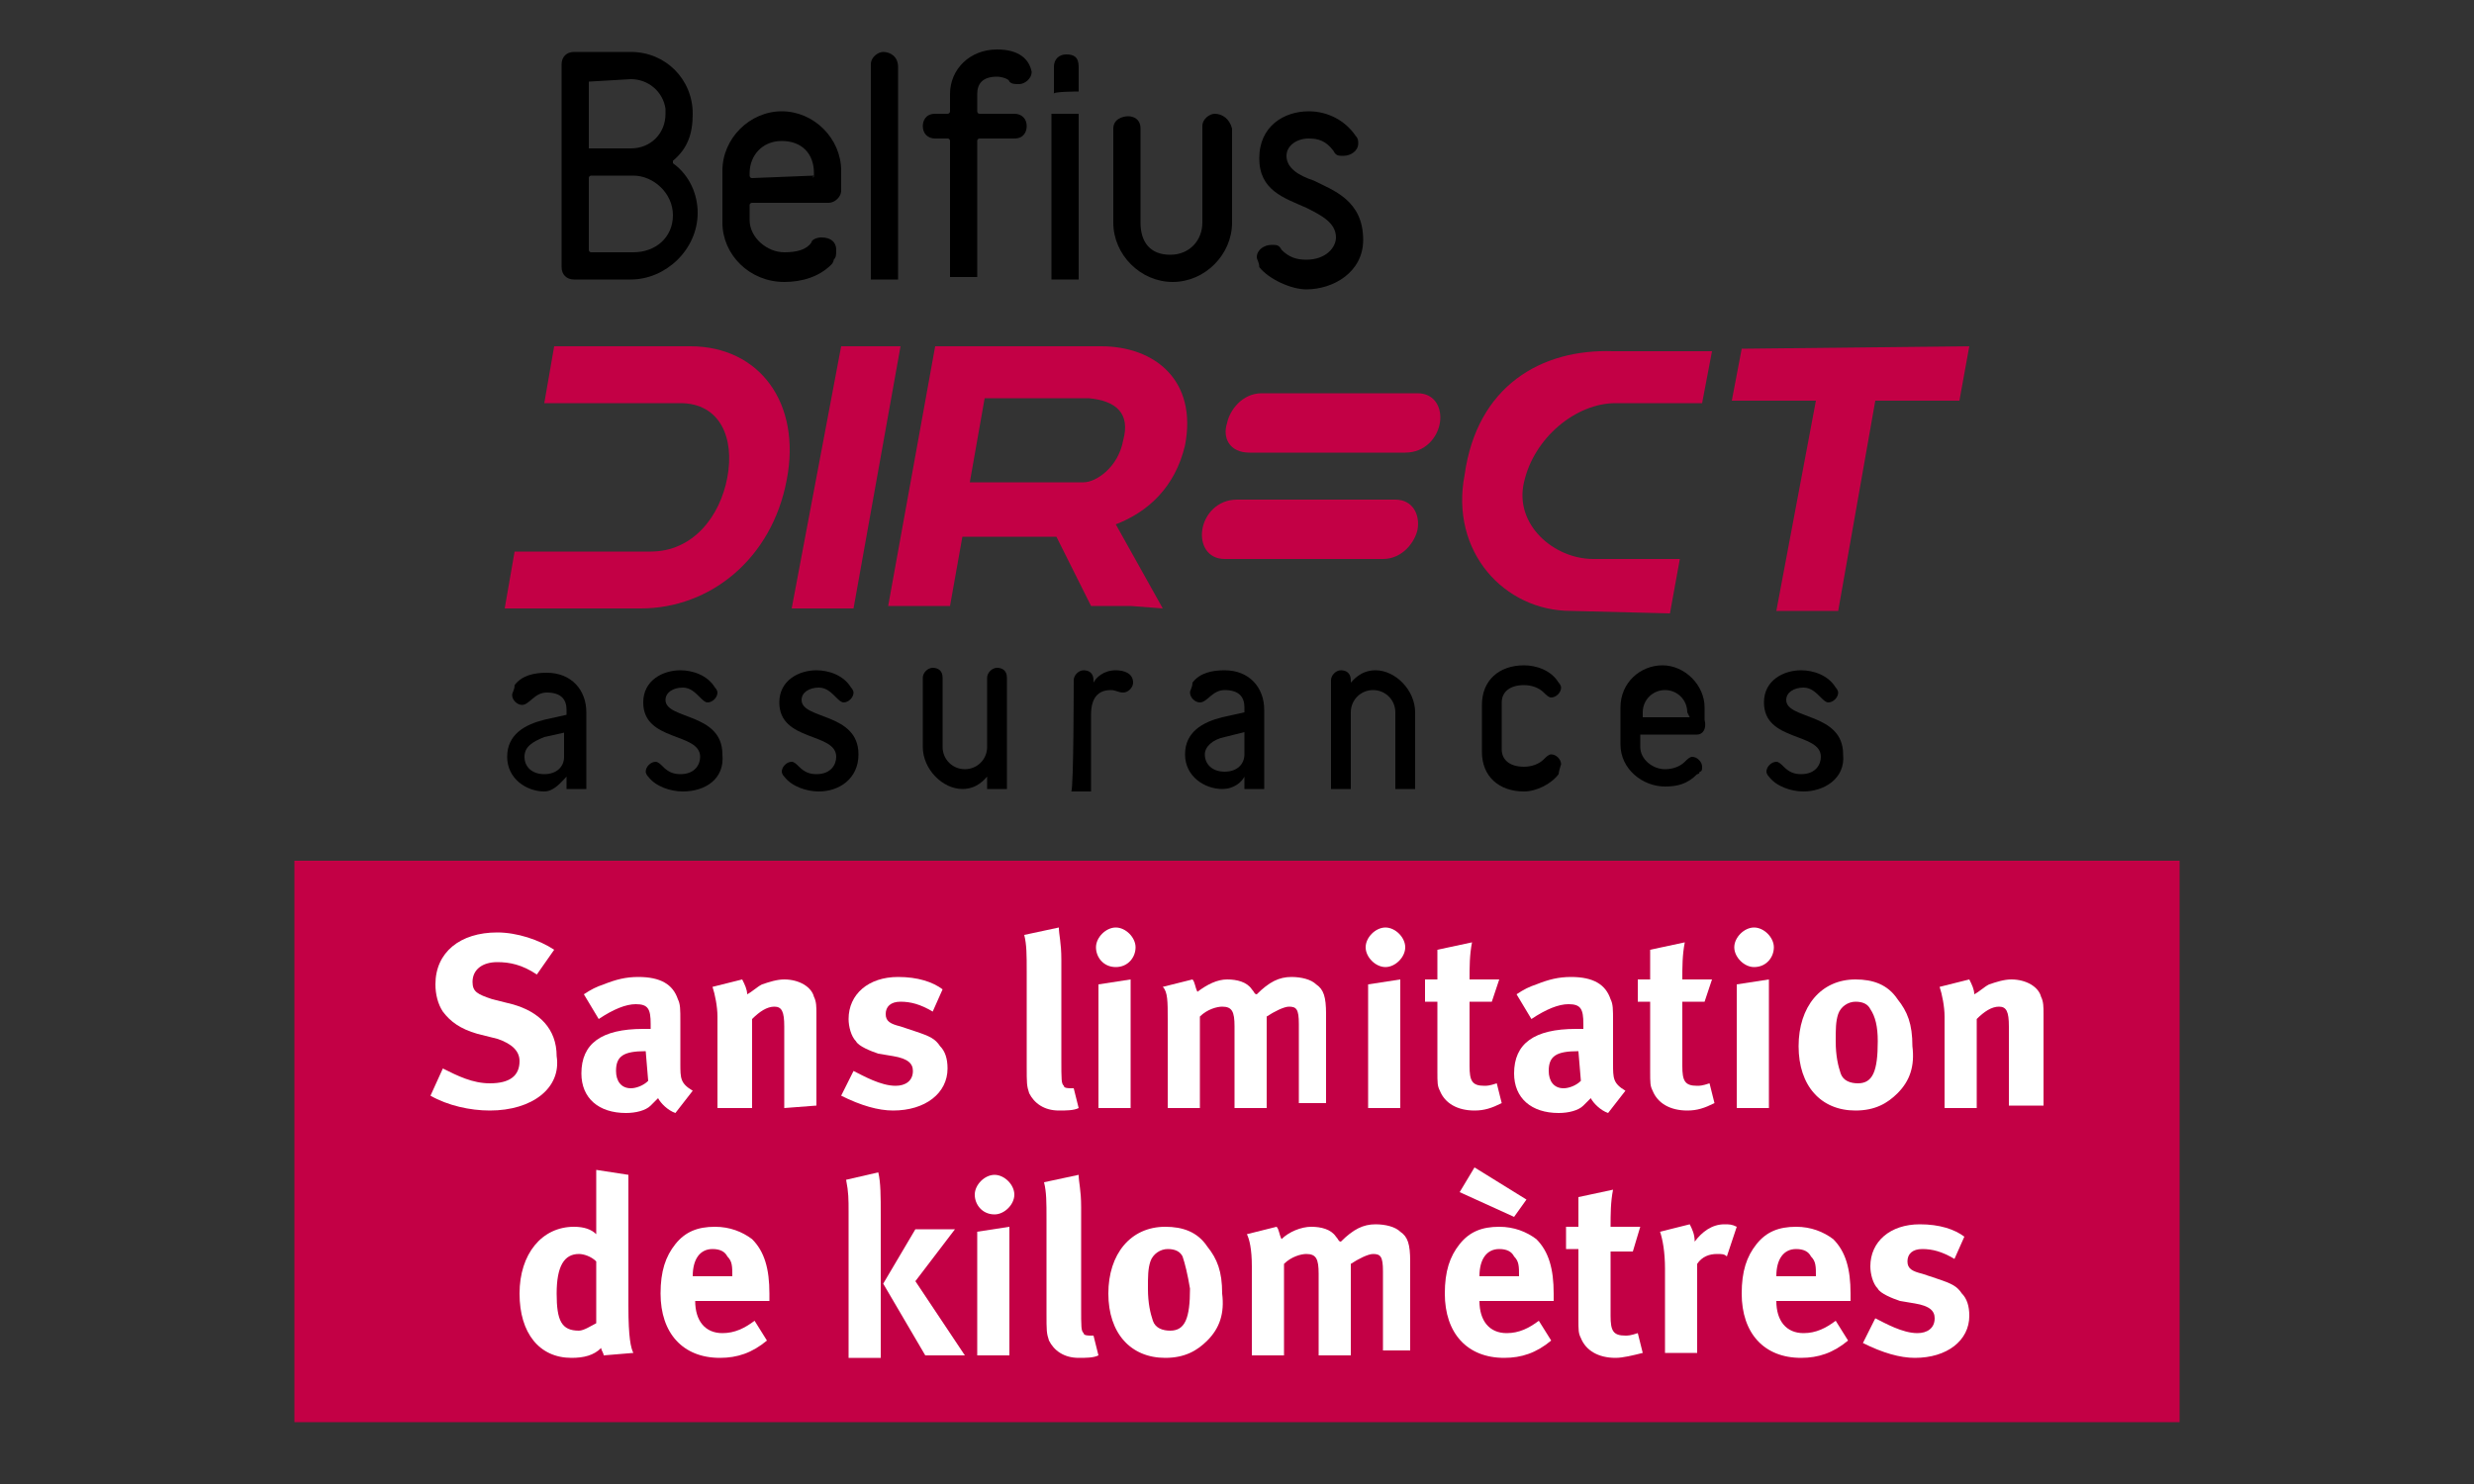 <?xml version="1.0" encoding="utf-8"?>
<!-- Generator: Adobe Illustrator 27.7.0, SVG Export Plug-In . SVG Version: 6.00 Build 0)  -->
<svg version="1.1" id="Calque_1" xmlns="http://www.w3.org/2000/svg" xmlns:xlink="http://www.w3.org/1999/xlink" x="0px" y="0px"
	 width="100px" height="60px" viewBox="0 0 100 60" style="enable-background:new 0 0 100 60;" xml:space="preserve">
<rect x="0" y="0" width="100" height="60" fill="#333333" stroke="none"/>
<style type="text/css">
	.st0{fill:#C30045;}
	.st1{fill:#FFFFFF;}
</style>
<rect x="11.9" y="34.8" class="st0" width="76.2" height="22.7"/>
<g>
	<path class="st1" d="M19.8,44.9c-0.8,0-1.7-0.2-2.4-0.6l0.5-1.1c0.6,0.3,1.2,0.6,1.9,0.6c0.8,0,1.2-0.3,1.2-0.9
		c0-0.4-0.3-0.7-0.9-0.9l-0.8-0.2c-0.7-0.2-1.1-0.5-1.4-0.9c-0.2-0.3-0.3-0.7-0.3-1.1c0-1.3,1-2.1,2.5-2.1c0.8,0,1.7,0.3,2.3,0.7
		l-0.7,1c-0.6-0.4-1.1-0.5-1.6-0.5c-0.6,0-1,0.3-1,0.8c0,0.4,0.2,0.5,0.8,0.7l0.8,0.2c1.1,0.3,1.8,1,1.8,2.1
		C22.7,44,21.5,44.9,19.8,44.9z"/>
	<path class="st1" d="M27.3,45c-0.3-0.1-0.6-0.4-0.7-0.6c-0.1,0.1-0.2,0.2-0.3,0.3c-0.2,0.2-0.6,0.3-1,0.3c-1.1,0-1.8-0.6-1.8-1.6
		c0-1.2,0.8-1.8,2.5-1.8c0.1,0,0.2,0,0.3,0v-0.2c0-0.6-0.1-0.8-0.6-0.8c-0.4,0-0.9,0.2-1.5,0.6l-0.6-1c0.3-0.2,0.5-0.3,0.8-0.4
		c0.5-0.2,0.9-0.3,1.4-0.3c0.9,0,1.4,0.3,1.6,0.9c0.1,0.2,0.1,0.4,0.1,0.9V43c0,0.6,0,0.8,0.5,1.1L27.3,45z M26.1,42.5
		c-0.9,0-1.2,0.2-1.2,0.8c0,0.4,0.2,0.7,0.6,0.7c0.2,0,0.5-0.1,0.7-0.3L26.1,42.5L26.1,42.5z"/>
	<path class="st1" d="M31.7,44.8v-3.3c0-0.6-0.1-0.8-0.4-0.8s-0.6,0.2-0.9,0.5v3.6H29v-3.7c0-0.4-0.1-0.9-0.2-1.2l1.2-0.3
		c0.1,0.2,0.2,0.4,0.2,0.6c0.2-0.1,0.4-0.3,0.6-0.4c0.3-0.1,0.6-0.2,0.9-0.2c0.6,0,1.1,0.3,1.2,0.7C33,40.5,33,40.7,33,41v3.7
		L31.7,44.8L31.7,44.8z"/>
	<path class="st1" d="M36.1,44.9c-0.6,0-1.3-0.2-2.1-0.6l0.5-1c0.4,0.2,1.1,0.6,1.7,0.6c0.4,0,0.7-0.2,0.7-0.6
		c0-0.3-0.2-0.5-0.8-0.6l-0.6-0.1c-0.3-0.1-0.8-0.3-0.9-0.5c-0.2-0.2-0.3-0.6-0.3-0.9c0-1,0.8-1.7,2-1.7c0.8,0,1.4,0.2,1.8,0.5
		l-0.4,0.9c-0.5-0.3-0.9-0.4-1.3-0.4c-0.4,0-0.6,0.2-0.6,0.5s0.2,0.4,0.6,0.5l0.6,0.2c0.6,0.2,0.8,0.3,1,0.6
		c0.2,0.2,0.3,0.5,0.3,0.9C38.3,44.2,37.4,44.9,36.1,44.9z"/>
	<path class="st1" d="M42.8,44.9c-0.6,0-1-0.3-1.2-0.7c-0.1-0.3-0.1-0.4-0.1-1.1v-3.8c0-0.7,0-1.1-0.1-1.5l1.4-0.3
		c0,0.3,0.1,0.6,0.1,1.3v4c0,0.9,0,1,0.1,1.1c0,0.1,0.2,0.1,0.3,0.1s0.1,0,0.1,0l0.2,0.8C43.4,44.9,43.1,44.9,42.8,44.9z"/>
	<path class="st1" d="M45.1,39.1c-0.5,0-0.8-0.4-0.8-0.8s0.4-0.8,0.8-0.8c0.4,0,0.8,0.4,0.8,0.8S45.6,39.1,45.1,39.1z M44.4,44.8v-5
		l1.3-0.2v5.2H44.4z"/>
	<path class="st1" d="M52.5,44.8v-3.4c0-0.6-0.1-0.7-0.4-0.7c-0.2,0-0.6,0.2-0.9,0.4v3.7h-1.3v-3.3c0-0.6-0.1-0.8-0.5-0.8
		c-0.2,0-0.6,0.1-0.9,0.4v3.7h-1.3v-3.6c0-0.7,0-1.1-0.2-1.3l1.2-0.3c0.1,0.1,0.1,0.3,0.2,0.5c0.4-0.3,0.8-0.5,1.2-0.5
		s0.8,0.1,1,0.4c0.1,0.1,0.1,0.2,0.2,0.2c0.5-0.5,0.9-0.7,1.4-0.7c0.4,0,0.8,0.1,1,0.3c0.3,0.2,0.4,0.5,0.4,1.2v3.6h-1.1
		C52.5,44.6,52.5,44.8,52.5,44.8z"/>
	<path class="st1" d="M56,39.1c-0.4,0-0.8-0.4-0.8-0.8s0.4-0.8,0.8-0.8c0.4,0,0.8,0.4,0.8,0.8S56.4,39.1,56,39.1z M55.3,44.8v-5
		l1.3-0.2v5.2H55.3z"/>
	<path class="st1" d="M59.6,44.9c-0.7,0-1.2-0.3-1.4-0.8c-0.1-0.2-0.1-0.3-0.1-0.8v-2.8h-0.5v-0.9h0.5c0-0.5,0-0.8,0-1.2l1.4-0.3
		c-0.1,0.5-0.1,1-0.1,1.5h1.2l-0.3,0.9h-0.9v2.6c0,0.6,0.1,0.8,0.6,0.8c0.1,0,0.2,0,0.5-0.1l0.2,0.8C60.3,44.8,60,44.9,59.6,44.9z"
		/>
	<path class="st1" d="M65,45c-0.3-0.1-0.6-0.4-0.7-0.6c-0.1,0.1-0.2,0.2-0.3,0.3c-0.2,0.2-0.6,0.3-1,0.3c-1.1,0-1.8-0.6-1.8-1.6
		c0-1.2,0.8-1.8,2.5-1.8c0.1,0,0.2,0,0.3,0v-0.2c0-0.6-0.1-0.8-0.6-0.8c-0.4,0-0.9,0.2-1.5,0.6l-0.6-1c0.3-0.2,0.5-0.3,0.8-0.4
		c0.5-0.2,0.9-0.3,1.4-0.3c0.9,0,1.4,0.3,1.6,0.9c0.1,0.2,0.1,0.4,0.1,0.9V43c0,0.6,0,0.8,0.5,1.1L65,45z M63.8,42.5
		c-0.9,0-1.2,0.2-1.2,0.8c0,0.4,0.2,0.7,0.6,0.7c0.2,0,0.5-0.1,0.7-0.3L63.8,42.5L63.8,42.5z"/>
	<path class="st1" d="M68.2,44.9c-0.7,0-1.2-0.3-1.4-0.8c-0.1-0.2-0.1-0.3-0.1-0.8v-2.8h-0.5v-0.9h0.5c0-0.5,0-0.8,0-1.2l1.4-0.3
		c-0.1,0.5-0.1,1-0.1,1.5h1.2l-0.3,0.9H68v2.6c0,0.6,0.1,0.8,0.6,0.8c0.1,0,0.2,0,0.5-0.1l0.2,0.8C68.9,44.8,68.6,44.9,68.2,44.9z"
		/>
	<path class="st1" d="M70.9,39.1c-0.4,0-0.8-0.4-0.8-0.8s0.4-0.8,0.8-0.8s0.8,0.4,0.8,0.8S71.4,39.1,70.9,39.1z M70.2,44.8v-5
		l1.3-0.2v5.2H70.2z"/>
	<path class="st1" d="M76.7,44.2c-0.4,0.4-0.9,0.7-1.7,0.7c-1.4,0-2.3-1-2.3-2.6s0.9-2.7,2.3-2.7c0.7,0,1.3,0.2,1.7,0.8
		c0.4,0.5,0.6,1,0.6,1.9C77.4,43.1,77.2,43.7,76.7,44.2z M75.6,40.8c-0.1-0.2-0.3-0.3-0.6-0.3c-0.3,0-0.6,0.2-0.7,0.5
		s-0.1,0.6-0.1,1.1c0,0.6,0.1,1,0.2,1.3s0.4,0.4,0.7,0.4c0.6,0,0.8-0.5,0.8-1.7C75.9,41.5,75.8,41.1,75.6,40.8z"/>
	<path class="st1" d="M81.2,44.8v-3.3c0-0.6-0.1-0.8-0.4-0.8s-0.6,0.2-0.9,0.5v3.6h-1.3v-3.7c0-0.4-0.1-0.9-0.2-1.2l1.2-0.3
		c0.1,0.2,0.2,0.4,0.2,0.6c0.2-0.1,0.4-0.3,0.6-0.4c0.3-0.1,0.6-0.2,0.9-0.2c0.6,0,1.1,0.3,1.2,0.7c0.1,0.2,0.1,0.4,0.1,0.7v3.7
		h-1.4L81.2,44.8L81.2,44.8z"/>
	<path class="st1" d="M24.4,54.8c0-0.1-0.1-0.2-0.1-0.3c-0.3,0.3-0.7,0.4-1.2,0.4c-1.3,0-2.1-1-2.1-2.6s0.9-2.7,2.2-2.7
		c0.4,0,0.7,0.1,0.9,0.3c0-0.1,0-0.5,0-0.8v-1.8l1.3,0.2v5.3c0,1.3,0.1,1.7,0.2,1.9L24.4,54.8L24.4,54.8z M24.1,51
		c-0.2-0.2-0.5-0.3-0.7-0.3c-0.6,0-0.9,0.5-0.9,1.6s0.2,1.5,0.9,1.5c0.2,0,0.5-0.2,0.7-0.3V51z"/>
	<path class="st1" d="M28.1,52.6L28.1,52.6c0,0.8,0.4,1.3,1.1,1.3c0.5,0,0.9-0.2,1.3-0.5l0.5,0.8c-0.6,0.5-1.2,0.7-1.9,0.7
		c-1.5,0-2.4-1-2.4-2.6c0-0.9,0.2-1.5,0.6-2s0.9-0.7,1.6-0.7c0.6,0,1.1,0.2,1.5,0.5c0.5,0.5,0.7,1.2,0.7,2.2v0.3H28.1z M29.6,51.6
		c0-0.4,0-0.6-0.2-0.8c-0.1-0.2-0.3-0.3-0.6-0.3c-0.5,0-0.8,0.4-0.8,1.1l0,0H29.6L29.6,51.6z"/>
	<path class="st1" d="M34.3,54.8V49c0-0.5,0-0.8-0.1-1.3l1.3-0.3c0.1,0.4,0.1,1,0.1,1.7v5.8h-1.3V54.8z M37.4,54.8l-1.7-2.9l1.3-2.2
		h1.6L37,51.8l2,3H37.4z"/>
	<path class="st1" d="M40.2,49.1c-0.5,0-0.8-0.4-0.8-0.8s0.4-0.8,0.8-0.8c0.4,0,0.8,0.4,0.8,0.8S40.6,49.1,40.2,49.1z M39.5,54.8v-5
		l1.3-0.2v5.2H39.5z"/>
	<path class="st1" d="M43.6,54.9c-0.6,0-1-0.3-1.2-0.7c-0.1-0.3-0.1-0.4-0.1-1.1v-3.8c0-0.7,0-1.1-0.1-1.5l1.4-0.3
		c0,0.3,0.1,0.6,0.1,1.3v4c0,0.9,0,1,0.1,1.1c0,0.1,0.2,0.1,0.3,0.1s0.1,0,0.1,0l0.2,0.8C44.2,54.9,43.9,54.9,43.6,54.9z"/>
	<path class="st1" d="M48.8,54.2c-0.4,0.4-0.9,0.7-1.7,0.7c-1.4,0-2.3-1-2.3-2.6s0.9-2.7,2.3-2.7c0.7,0,1.3,0.2,1.7,0.8
		c0.4,0.5,0.6,1,0.6,1.9C49.5,53.1,49.3,53.7,48.8,54.2z M47.8,50.8c-0.1-0.2-0.3-0.3-0.6-0.3s-0.6,0.2-0.7,0.5
		c-0.1,0.3-0.1,0.6-0.1,1.1c0,0.6,0.1,1,0.2,1.3c0.1,0.3,0.4,0.4,0.7,0.4c0.6,0,0.8-0.5,0.8-1.7C48,51.5,47.9,51.1,47.8,50.8z"/>
	<path class="st1" d="M55.9,54.8v-3.4c0-0.6-0.1-0.7-0.4-0.7c-0.2,0-0.6,0.2-0.9,0.4v3.7h-1.3v-3.3c0-0.6-0.1-0.8-0.5-0.8
		c-0.2,0-0.6,0.1-0.9,0.4v3.7h-1.3v-3.6c0-0.7-0.1-1.1-0.2-1.3l1.2-0.3c0.1,0.1,0.1,0.3,0.2,0.5c0.3-0.3,0.8-0.5,1.2-0.5
		s0.8,0.1,1,0.4c0.1,0.1,0.1,0.2,0.2,0.2c0.5-0.5,0.9-0.7,1.4-0.7c0.4,0,0.8,0.1,1,0.3C56.9,50,57,50.3,57,51v3.6h-1.1V54.8z"/>
	<path class="st1" d="M59.8,52.6L59.8,52.6c0,0.8,0.4,1.3,1.1,1.3c0.5,0,0.9-0.2,1.3-0.5l0.5,0.8c-0.6,0.5-1.2,0.7-1.9,0.7
		c-1.5,0-2.4-1-2.4-2.6c0-0.9,0.2-1.5,0.6-2c0.4-0.5,0.9-0.7,1.6-0.7c0.6,0,1.1,0.2,1.5,0.5c0.5,0.5,0.7,1.2,0.7,2.2v0.3H59.8z
		 M61.2,49.2l-2.2-1l0.6-1l2.1,1.3L61.2,49.2z M61.4,51.6c0-0.4,0-0.6-0.2-0.8c-0.1-0.2-0.3-0.3-0.6-0.3c-0.5,0-0.8,0.4-0.8,1.1l0,0
		H61.4L61.4,51.6z"/>
	<path class="st1" d="M65.3,54.9c-0.7,0-1.2-0.3-1.4-0.8c-0.1-0.2-0.1-0.3-0.1-0.8v-2.8h-0.5v-0.9h0.5c0-0.5,0-0.8,0-1.2l1.4-0.3
		c-0.1,0.5-0.1,1-0.1,1.5h1.2l-0.3,1h-0.9v2.6c0,0.6,0.1,0.8,0.6,0.8c0.1,0,0.2,0,0.5-0.1l0.2,0.8C66,54.8,65.6,54.9,65.3,54.9z"/>
	<path class="st1" d="M69.8,50.8c-0.1-0.1-0.2-0.1-0.4-0.1c-0.3,0-0.6,0.1-0.8,0.4v3.6h-1.3v-3.4c0-0.7-0.1-1.2-0.2-1.5l1.2-0.3
		c0.1,0.2,0.2,0.4,0.2,0.7c0.3-0.4,0.7-0.7,1.2-0.7c0.2,0,0.3,0,0.5,0.1L69.8,50.8z"/>
	<path class="st1" d="M71.8,52.6L71.8,52.6c0,0.8,0.4,1.3,1.1,1.3c0.5,0,0.9-0.2,1.3-0.5l0.5,0.8c-0.6,0.5-1.2,0.7-1.9,0.7
		c-1.5,0-2.4-1-2.4-2.6c0-0.9,0.2-1.5,0.6-2s0.9-0.7,1.6-0.7c0.6,0,1.1,0.2,1.5,0.5c0.5,0.5,0.7,1.2,0.7,2.2v0.3H71.8z M73.4,51.6
		c0-0.4,0-0.6-0.2-0.8c-0.1-0.2-0.3-0.3-0.6-0.3c-0.5,0-0.8,0.4-0.8,1.1l0,0H73.4L73.4,51.6z"/>
	<path class="st1" d="M77.4,54.9c-0.6,0-1.3-0.2-2.1-0.6l0.5-1c0.4,0.2,1.1,0.6,1.7,0.6c0.4,0,0.7-0.2,0.7-0.6
		c0-0.3-0.2-0.5-0.8-0.6l-0.6-0.1c-0.3-0.1-0.8-0.3-0.9-0.5c-0.2-0.2-0.3-0.6-0.3-0.9c0-1,0.8-1.7,2-1.7c0.8,0,1.4,0.2,1.8,0.5
		L79,50.9c-0.5-0.3-0.9-0.4-1.3-0.4s-0.6,0.2-0.6,0.5s0.2,0.4,0.6,0.5l0.6,0.2c0.6,0.2,0.8,0.3,1,0.6c0.2,0.2,0.3,0.5,0.3,0.9
		C79.6,54.2,78.7,54.9,77.4,54.9z"/>
</g>
<g>
	<path class="st0" d="M49.6,17.1c0.1-0.5,0.6-1.2,1.4-1.2h6.3c0.7,0,1,0.6,0.9,1.2c-0.1,0.6-0.6,1.2-1.4,1.2h-6.3
		C49.7,18.3,49.4,17.7,49.6,17.1z"/>
	<path class="st0" d="M48.6,21.4c0.1-0.6,0.6-1.2,1.4-1.2h6.4c0.7,0,1,0.6,0.9,1.2c-0.1,0.5-0.6,1.2-1.4,1.2h-6.4
		C48.8,22.6,48.5,22,48.6,21.4z"/>
	<path class="st0" d="M34,14L32,24.6h2.5L36.4,14H34z"/>
	<path class="st0" d="M59.2,19.2c-0.6,3.1,1.6,5.5,4.3,5.5l4,0.1l0.4-2.2h-3.5c-1.6,0-3.2-1.4-2.8-3.1c0.4-1.8,2.1-3.2,3.7-3.2h3.5
		l0.4-2.1h-4C62.3,14.1,59.7,15.6,59.2,19.2z"/>
	<path class="st0" d="M70.4,14.1L70,16.2h3.4l-1.6,8.5h2.5l1.5-8.5h3.4l0.4-2.2L70.4,14.1L70.4,14.1z"/>
	<path class="st0" d="M44.5,14h-6.7l-1.9,10.5h2.5l0.5-2.8h3.8l1.4,2.8h1.6l1.3,0.1l-1.9-3.4c1.3-0.5,2.4-1.5,2.8-3.2
		C48.4,15.4,46.7,14,44.5,14z M45.4,17.8c-0.2,1.1-1.1,1.7-1.6,1.7h-4.6l0.6-3.4h4.2C45.1,16.2,45.7,16.7,45.4,17.8z"/>
	<path class="st0" d="M27.9,14h-5.5L22,16.3h5.5c1.6,0,2.2,1.4,1.9,3c-0.3,1.6-1.4,3-3.1,3h-5.5l-0.4,2.3h5.5c2.8,0,5.3-2,5.9-5.2
		C32.4,16.3,30.7,14,27.9,14z"/>
	<path d="M43.6,3.7V2.7c0-0.4-0.2-0.5-0.5-0.5s-0.5,0.2-0.5,0.5v1.1C42.5,3.7,43.6,3.7,43.6,3.7z"/>
	<path d="M42.5,4.6v6.7h1.1V4.6H42.5z"/>
	<path d="M27.2,6.6L27.2,6.6V6.5C27.8,6,28,5.4,28,4.6c0-1.4-1.1-2.5-2.5-2.5h-2.3c-0.3,0-0.5,0.2-0.5,0.5v8.2
		c0,0.3,0.2,0.5,0.5,0.5h2.3c1.4,0,2.7-1.2,2.7-2.7C28.2,7.9,27.9,7.1,27.2,6.6z M23.8,3.3C23.8,3.3,23.9,3.3,23.8,3.3l1.7-0.1
		c0.7,0,1.3,0.5,1.4,1.2v0.2c0,0.8-0.6,1.4-1.4,1.4h-1.7C23.8,6,23.8,6,23.8,6C23.8,5.9,23.8,3.3,23.8,3.3z M25.6,10.2h-1.7
		c-0.1,0-0.1-0.1-0.1-0.1V7.2c0-0.1,0.1-0.1,0.1-0.1h1.7c0.8,0,1.6,0.7,1.6,1.6S26.5,10.2,25.6,10.2z"/>
	<path d="M31.6,4.5c-1.3,0-2.4,1.1-2.4,2.4V9c0,1.3,1.1,2.4,2.5,2.4c0.7,0,1.4-0.2,1.9-0.7c0.1-0.1,0.1-0.2,0.1-0.2
		c0.1-0.1,0.1-0.2,0.1-0.4c0-0.3-0.2-0.5-0.6-0.5c-0.2,0-0.4,0.1-0.4,0.2l0,0c-0.2,0.3-0.6,0.4-1.1,0.4c-0.7,0-1.4-0.6-1.4-1.3V8.3
		c0-0.1,0.1-0.1,0.1-0.1h3.1C33.7,8.2,34,8,34,7.7V6.9C34,5.6,32.9,4.5,31.6,4.5z M32.9,7.1C32.9,7.2,32.8,7.2,32.9,7.1l-2.5,0.1
		c-0.1,0-0.1-0.1-0.1-0.1V7c0-0.7,0.5-1.3,1.3-1.3s1.3,0.5,1.3,1.3V7.1z"/>
	<path d="M35.7,2.1c-0.2,0-0.5,0.2-0.5,0.5v8.7h1.1V2.7C36.3,2.3,36,2.1,35.7,2.1z"/>
	<path d="M40.3,2c-1.1,0-1.9,0.8-1.9,1.8v0.7c0,0.1-0.1,0.1-0.1,0.1h-0.5c-0.4,0-0.5,0.3-0.5,0.5c0,0.3,0.2,0.5,0.5,0.5h0.5
		c0.1,0,0.1,0.1,0.1,0.1v5.5h1.1V5.7c0-0.1,0.1-0.1,0.1-0.1h1.4c0.4,0,0.5-0.3,0.5-0.5c0-0.3-0.2-0.5-0.5-0.5h-1.4
		c-0.1,0-0.1-0.1-0.1-0.1V3.8c0-0.4,0.2-0.7,0.8-0.7c0.2,0,0.5,0.1,0.5,0.2c0.1,0.1,0.2,0.1,0.4,0.1c0.2,0,0.5-0.2,0.5-0.5
		C41.6,2.4,41.2,2,40.3,2z"/>
	<path d="M49.1,4.6c-0.2,0-0.5,0.2-0.5,0.5V9c0,0.7-0.5,1.3-1.3,1.3S46.1,9.8,46.1,9V5.2c0-0.4-0.3-0.5-0.5-0.5S45,4.8,45,5.2V9
		c0,1.3,1.1,2.4,2.4,2.4c1.3,0,2.4-1.1,2.4-2.4V5.2C49.7,4.8,49.4,4.6,49.1,4.6z"/>
	<path d="M53.1,7.3c-0.6-0.2-1.1-0.5-1.1-1c0-0.4,0.4-0.7,0.9-0.7c0.4,0,0.7,0.1,1,0.5l0,0c0.1,0.2,0.2,0.2,0.4,0.2
		c0.3,0,0.6-0.2,0.6-0.5c0-0.1,0-0.2-0.1-0.3c-0.4-0.6-1.1-1-1.9-1c-1,0-2,0.6-2,1.9s1,1.6,1.9,2C53.4,8.7,54,9,54,9.6
		c0,0.4-0.4,0.9-1.2,0.9c-0.4,0-0.7-0.1-1-0.4l0,0c-0.1-0.2-0.2-0.2-0.4-0.2c-0.3,0-0.6,0.2-0.6,0.5c0,0.1,0.1,0.2,0.1,0.4
		c0.4,0.5,1.3,0.9,1.9,0.9c1.1,0,2.3-0.7,2.3-2C55.1,8.1,53.9,7.7,53.1,7.3z"/>
	<path d="M23.7,31.9h-0.8v-0.5C22.7,31.6,22.4,32,22,32c-0.7,0-1.5-0.5-1.5-1.4c0-0.9,0.7-1.3,1.5-1.5l0.9-0.2v-0.2
		c0-0.4-0.2-0.7-0.8-0.7c-0.5,0-0.7,0.5-1,0.5c-0.2,0-0.4-0.2-0.4-0.4c0-0.1,0.1-0.2,0.1-0.4c0.3-0.4,0.8-0.5,1.3-0.5
		c1,0,1.6,0.7,1.6,1.6V31.9L23.7,31.9z M22.9,29.6L22,29.8c-0.5,0.2-0.8,0.4-0.8,0.8c0,0.4,0.3,0.7,0.8,0.7s0.8-0.3,0.8-0.7V29.6z"
		/>
	<path d="M27.6,32c-0.5,0-1.1-0.2-1.4-0.6c-0.1-0.1-0.1-0.2-0.1-0.2c0-0.2,0.2-0.4,0.4-0.4c0.1,0,0.2,0.1,0.3,0.2
		c0.2,0.2,0.4,0.3,0.7,0.3c0.6,0,0.8-0.4,0.8-0.7c0-1-2.3-0.6-2.3-2.2c0-0.9,0.8-1.3,1.5-1.3c0.5,0,1.1,0.2,1.4,0.7
		c0.1,0.1,0.1,0.2,0.1,0.2c0,0.2-0.2,0.4-0.4,0.4c-0.1,0-0.2-0.1-0.3-0.2c-0.2-0.2-0.4-0.4-0.7-0.4c-0.4,0-0.7,0.2-0.7,0.5
		c0,0.8,2.3,0.5,2.3,2.2C29.3,31.5,28.5,32,27.6,32z"/>
	<path d="M33.1,32c-0.5,0-1.1-0.2-1.4-0.6c-0.1-0.1-0.1-0.2-0.1-0.2c0-0.2,0.2-0.4,0.4-0.4c0.1,0,0.2,0.1,0.3,0.2
		c0.2,0.2,0.4,0.3,0.7,0.3c0.6,0,0.8-0.4,0.8-0.7c0-1-2.3-0.6-2.3-2.2c0-0.9,0.8-1.3,1.5-1.3c0.5,0,1.1,0.2,1.4,0.7
		c0.1,0.1,0.1,0.2,0.1,0.2c0,0.2-0.2,0.4-0.4,0.4c-0.1,0-0.2-0.1-0.3-0.2c-0.2-0.2-0.4-0.4-0.7-0.4c-0.4,0-0.7,0.2-0.7,0.5
		c0,0.8,2.3,0.5,2.3,2.2C34.7,31.5,33.9,32,33.1,32z"/>
	<path d="M40.7,31.9h-0.8v-0.5c-0.1,0.1-0.4,0.5-1,0.5c-0.8,0-1.6-0.8-1.6-1.7v-2.8c0-0.2,0.2-0.4,0.4-0.4c0.2,0,0.4,0.1,0.4,0.4
		v2.8c0,0.5,0.4,0.9,0.9,0.9c0.5,0,0.9-0.4,0.9-0.9v-2.8c0-0.2,0.2-0.4,0.4-0.4s0.4,0.1,0.4,0.4L40.7,31.9L40.7,31.9L40.7,31.9z"/>
	<path d="M43.4,27.5c0-0.2,0.2-0.4,0.4-0.4s0.4,0.1,0.4,0.4v0.1c0.1-0.2,0.4-0.5,0.9-0.5c0.3,0,0.7,0.1,0.7,0.5
		c0,0.2-0.2,0.4-0.4,0.4s-0.3-0.1-0.5-0.1c-0.5,0-0.8,0.3-0.8,1v3.1h-0.8C43.4,31.9,43.4,27.5,43.4,27.5z"/>
	<path d="M51.1,31.9h-0.8v-0.5c-0.1,0.2-0.4,0.5-0.9,0.5c-0.7,0-1.5-0.5-1.5-1.4c0-0.9,0.7-1.3,1.5-1.5l0.9-0.2v-0.2
		c0-0.4-0.2-0.7-0.8-0.7c-0.5,0-0.7,0.5-1,0.5c-0.2,0-0.4-0.2-0.4-0.4c0-0.1,0.1-0.2,0.1-0.4c0.3-0.4,0.8-0.5,1.3-0.5
		c1,0,1.6,0.7,1.6,1.6L51.1,31.9L51.1,31.9z M50.3,29.6l-0.8,0.2c-0.5,0.1-0.8,0.4-0.8,0.7c0,0.4,0.3,0.7,0.8,0.7
		c0.5,0,0.8-0.3,0.8-0.7V29.6z"/>
	<path d="M53.8,27.5c0-0.2,0.2-0.4,0.4-0.4c0.2,0,0.4,0.1,0.4,0.4v0.1c0.1-0.1,0.4-0.5,1-0.5c0.8,0,1.6,0.8,1.6,1.7v3.1h-0.8v-3.1
		c0-0.5-0.4-0.9-0.9-0.9s-0.9,0.4-0.9,0.9v3.1h-0.8L53.8,27.5L53.8,27.5L53.8,27.5z"/>
	<path d="M63,31.3c-0.3,0.4-0.9,0.7-1.4,0.7c-1,0-1.7-0.6-1.7-1.6v-1.9c0-1,0.7-1.6,1.7-1.6c0.5,0,1.1,0.2,1.4,0.7
		c0.1,0.1,0.1,0.2,0.1,0.2c0,0.2-0.2,0.4-0.4,0.4c-0.1,0-0.2-0.1-0.3-0.2c-0.2-0.2-0.5-0.3-0.8-0.3c-0.6,0-0.9,0.3-0.9,0.7v1.9
		c0,0.4,0.3,0.7,0.9,0.7c0.3,0,0.6-0.1,0.8-0.3c0.1-0.1,0.2-0.2,0.3-0.2c0.2,0,0.4,0.2,0.4,0.4C63,31.2,63,31.3,63,31.3z"/>
	<path d="M68.6,29.7h-2.3v0.5c0,0.5,0.5,0.9,1,0.9c0.3,0,0.6-0.1,0.8-0.3c0.1-0.1,0.2-0.2,0.3-0.2c0.2,0,0.4,0.2,0.4,0.4
		c0,0.1,0,0.2-0.1,0.2c0,0,0,0.1-0.1,0.1c-0.4,0.4-0.8,0.5-1.3,0.5c-0.9,0-1.8-0.7-1.8-1.7v-1.5c0-1,0.8-1.7,1.7-1.7
		s1.7,0.8,1.7,1.7v0.5C69,29.5,68.8,29.7,68.6,29.7L68.6,29.7z M68.2,28.8c0-0.5-0.4-0.9-0.9-0.9c-0.5,0-0.9,0.4-0.9,0.9v0.2h1.9
		L68.2,28.8L68.2,28.8L68.2,28.8z"/>
	<path d="M72.9,32c-0.5,0-1.1-0.2-1.4-0.6c-0.1-0.1-0.1-0.2-0.1-0.2c0-0.2,0.2-0.4,0.4-0.4c0.1,0,0.2,0.1,0.3,0.2
		c0.2,0.2,0.4,0.3,0.7,0.3c0.6,0,0.8-0.4,0.8-0.7c0-1-2.3-0.6-2.3-2.2c0-0.9,0.8-1.3,1.5-1.3c0.5,0,1.1,0.2,1.4,0.7
		c0.1,0.1,0.1,0.2,0.1,0.2c0,0.2-0.2,0.4-0.4,0.4c-0.1,0-0.2-0.1-0.3-0.2c-0.2-0.2-0.4-0.4-0.7-0.4c-0.4,0-0.7,0.2-0.7,0.5
		c0,0.8,2.3,0.5,2.3,2.2C74.6,31.5,73.7,32,72.9,32L72.9,32z"/>
</g>
</svg>

